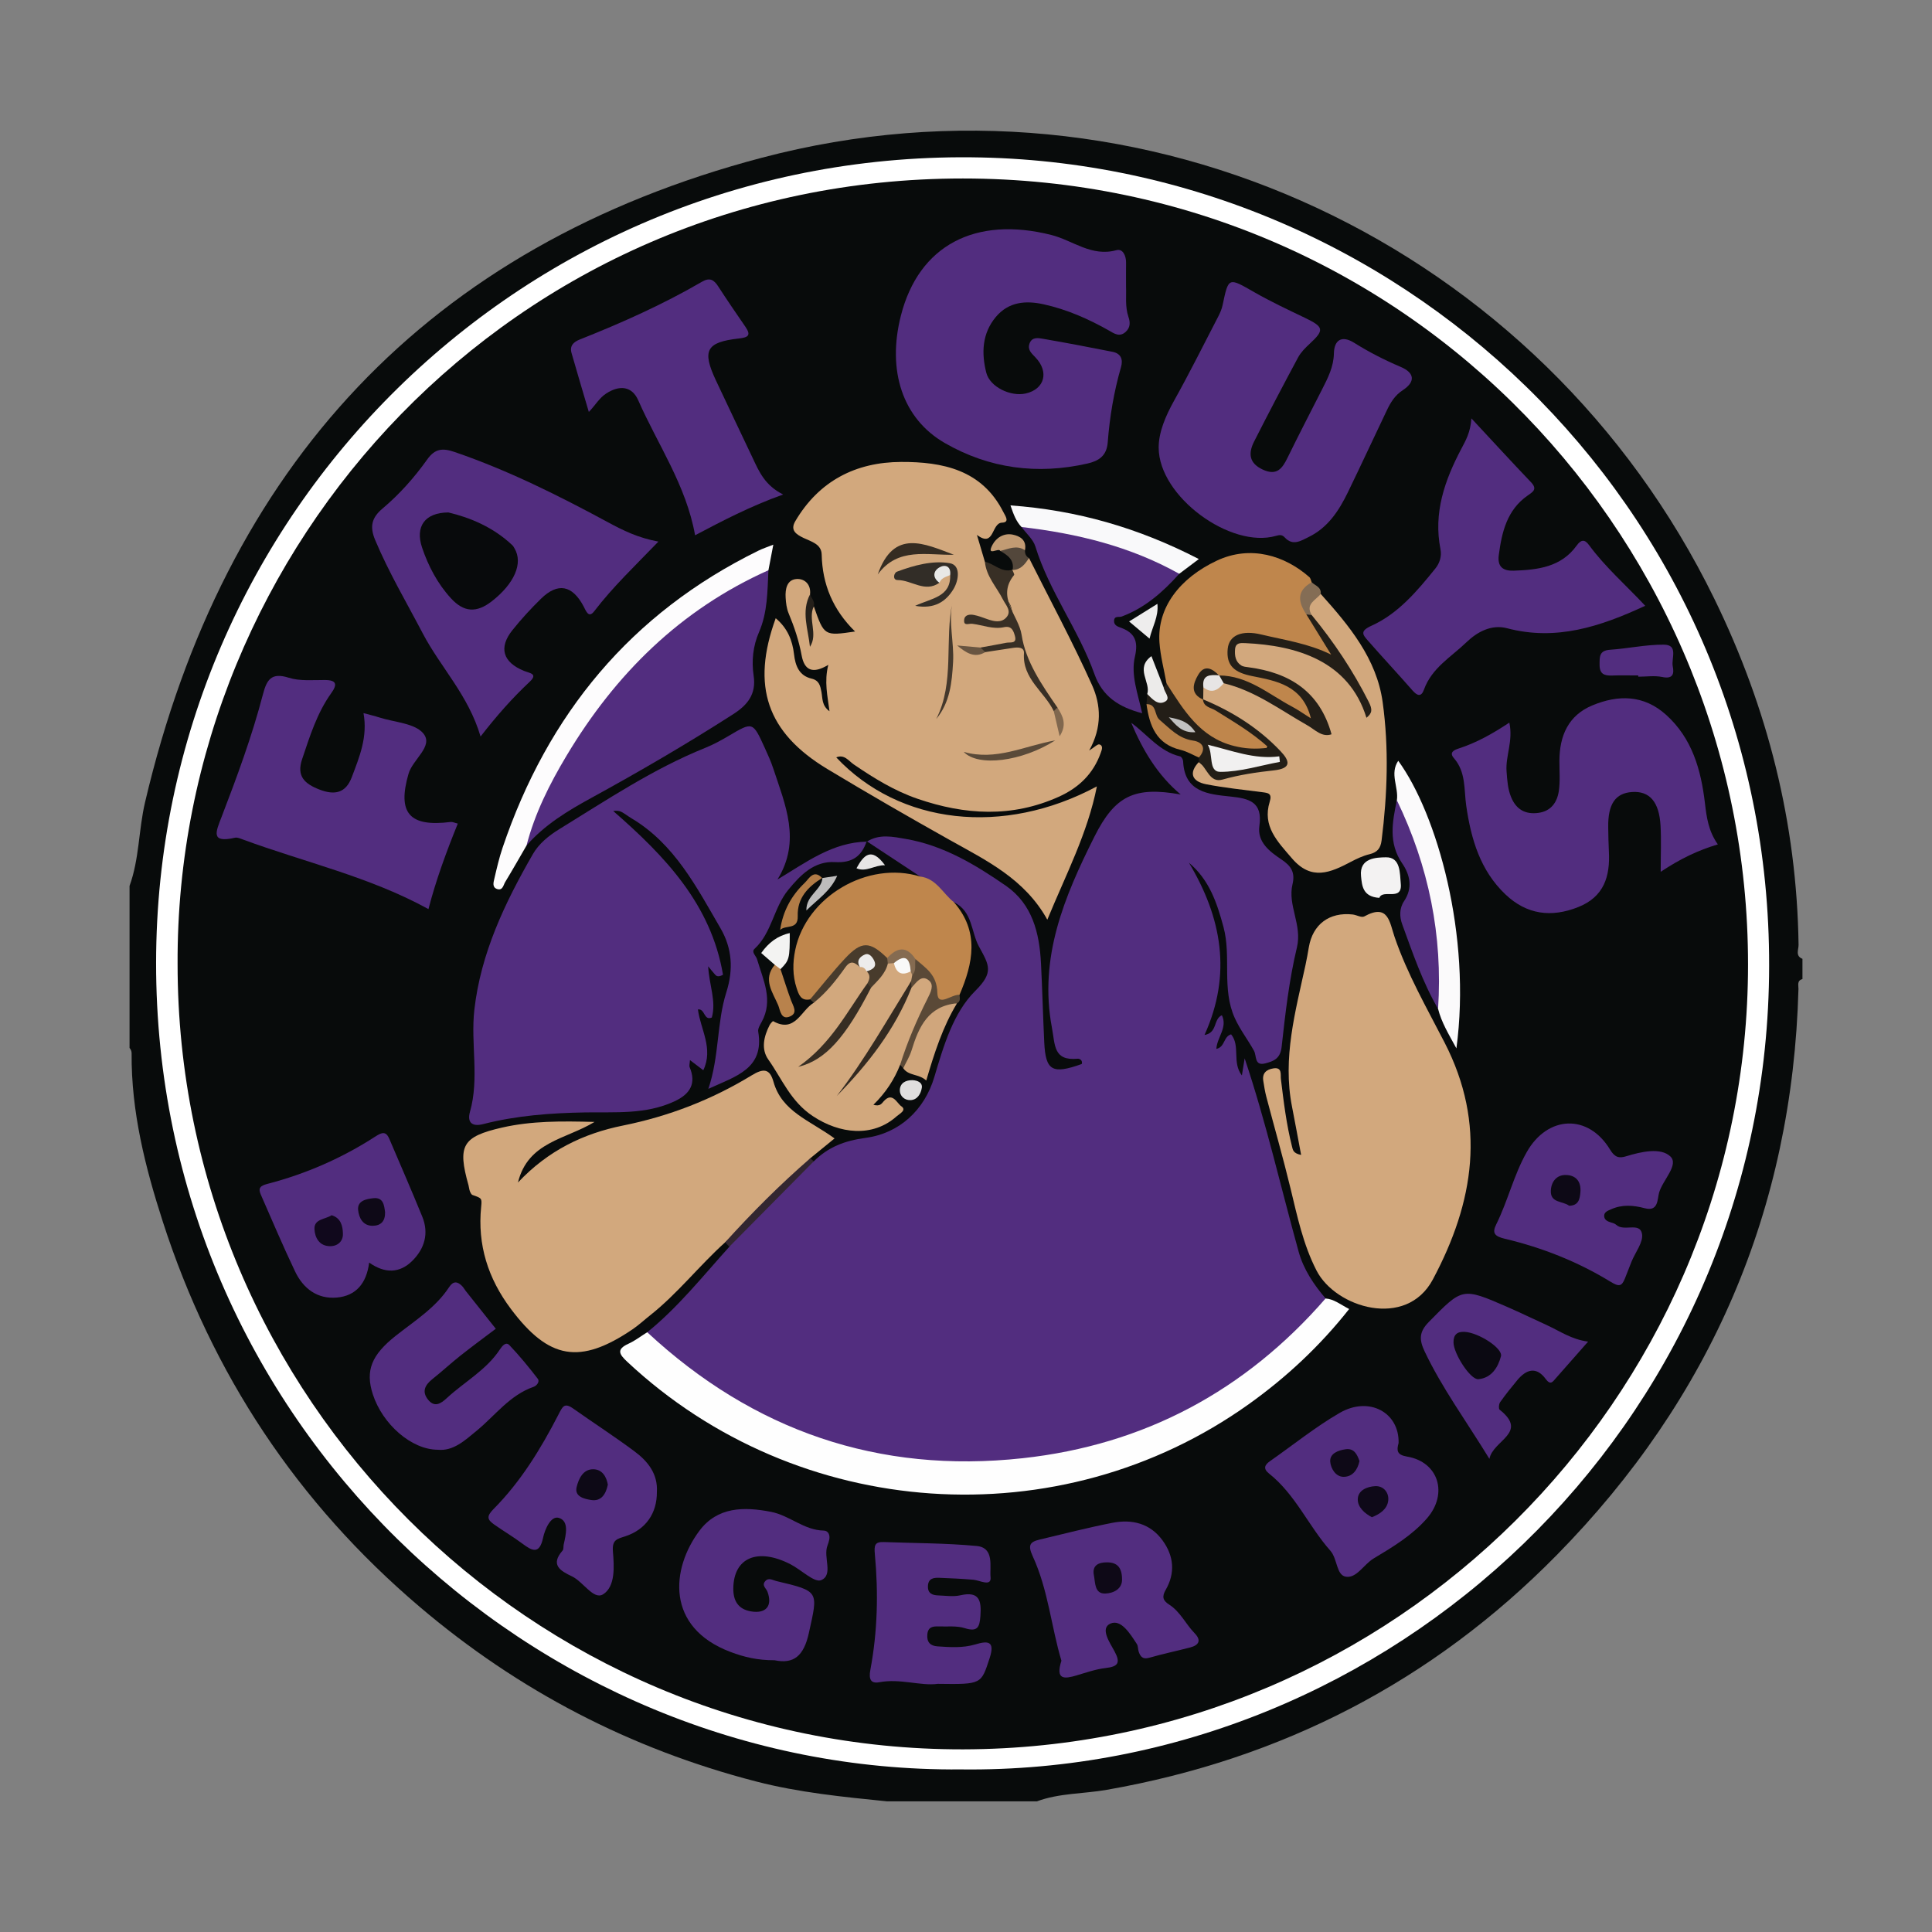 <?xml version="1.0" encoding="utf-8"?>
<!-- Generator: Adobe Illustrator 17.0.0, SVG Export Plug-In . SVG Version: 6.00 Build 0)  -->
<!DOCTYPE svg PUBLIC "-//W3C//DTD SVG 1.1//EN" "http://www.w3.org/Graphics/SVG/1.1/DTD/svg11.dtd">
<svg version="1.1" id="Layer_1" xmlns="http://www.w3.org/2000/svg" xmlns:xlink="http://www.w3.org/1999/xlink" x="0px" y="0px"
	 width="200px" height="200px" viewBox="0 0 200 200" enable-background="new 0 0 200 200" xml:space="preserve">
<rect x="0" y="0" width="200" height="200" fill="#808080" stroke="none"/>
<g>
	<path fill="#080B0B" d="M186.589,101.354c-0.591,0.155-0.403,0.647-0.413,1.022c-0.62,22.836-9.08,42.399-25.029,58.611
		c-12.853,13.064-28.465,21.121-46.575,24.295c-2.408,0.422-4.902,0.33-7.234,1.193c-5.172,0-10.343,0-15.515,0
		c-4.558-0.463-9.1-0.905-13.573-2.063c-13.002-3.365-24.591-9.392-34.807-18.074c-12.658-10.756-21.495-24.099-26.591-39.877
		c-1.821-5.639-3.275-11.402-3.227-17.414c0.002-0.219-0.074-0.403-0.214-0.565c0-5.591,0-11.182,0-16.773
		c1.016-2.794,0.931-5.788,1.604-8.656C23.189,48.254,44.309,25.444,78.86,16.33c39.6-10.446,80.738,9.053,98.619,45.68
		c5.513,11.292,8.529,23.206,8.708,35.806c0.007,0.482-0.361,1.143,0.402,1.442C186.589,99.957,186.589,100.656,186.589,101.354z"/>
	<path fill="#FFFFFF" d="M99.474,183.169c-44.486,0.384-83.343-36.184-83.315-83.491c0.028-46.459,38.219-84.41,85.441-83.377
		c44.723,0.978,82.206,37.745,81.532,84.776C182.464,147.692,143.904,183.711,99.474,183.169z"/>
	<path fill="#080B0B" d="M18.384,99.8c-0.194-43.385,34.818-81.332,81.302-81.323c46.293,0.009,81.839,37.933,81.263,82.415
		c-0.568,43.894-36.534,80.107-81.231,80.2C54.978,181.186,18.386,144.653,18.384,99.8z"/>
	<path fill="#522D7F" d="M89.748,87.121c1.289-0.818,2.687-0.506,4.023-0.275c3.873,0.668,7.18,2.651,10.338,4.833
		c2.764,1.91,3.494,4.9,3.654,8.059c0.138,2.715,0.207,5.433,0.336,8.148c0.14,2.962,0.827,3.351,3.885,2.258
		c0.116-0.383-0.227-0.563-0.425-0.545c-2.519,0.239-2.325-1.403-2.664-3.207c-1.371-7.278,1.28-13.565,4.398-19.783
		c2.136-4.259,4.155-5.215,8.931-4.365c-2.384-1.995-3.915-4.561-5.12-7.42c1.667,1.206,2.935,2.989,5.063,3.478
		c0.138,0.032,0.3,0.32,0.308,0.495c0.142,3.229,2.614,3.419,4.911,3.661c1.924,0.202,3.342,0.551,2.985,3.035
		c-0.24,1.673,1.048,2.652,2.285,3.481c0.955,0.64,1.448,1.297,1.143,2.566c-0.523,2.179,1.019,4.194,0.459,6.529
		c-0.808,3.37-1.204,6.851-1.585,10.306c-0.135,1.224-0.829,1.481-1.694,1.705c-1.147,0.296-0.876-0.771-1.167-1.302
		c-0.628-1.145-1.432-2.163-1.985-3.382c-1.383-3.049-0.338-6.337-1.174-9.436c-0.675-2.502-1.46-4.872-3.576-6.653
		c3.385,5.659,4.479,11.506,1.613,17.832c1.363-0.227,0.89-1.632,1.797-2.044c0.621,1.267-0.511,2.297-0.57,3.485
		c0.911-0.193,0.718-1.271,1.525-1.507c0.989,1.202,0.069,2.901,1.117,4.257c0.111-0.686,0.201-1.242,0.286-1.771
		c2.213,6.583,3.74,13.338,5.587,20.006c0.512,1.848,1.563,3.408,2.796,4.853c0.177,0.822-0.406,1.292-0.87,1.788
		c-7.813,8.36-17.432,13.431-28.698,15.09c-14.608,2.151-27.609-1.811-39.026-11.1c-0.741-0.603-1.632-1.135-1.63-2.284
		c3.208-2.592,5.757-5.818,8.502-8.855c0.588-1.583,1.974-2.502,3.107-3.599c1.841-1.783,3.385-3.896,5.635-5.24
		c1.497-1.481,3.164-2.13,5.383-2.43c3.465-0.469,6.071-2.869,7.091-6.3c0.962-3.238,1.96-6.649,4.24-8.916
		c1.946-1.934,1.432-2.657,0.38-4.589c-0.833-1.529-0.641-3.621-2.584-4.584c-1.518-0.426-2.389-1.703-3.501-2.663
		c-1.844-1.217-3.688-2.434-5.532-3.65L89.748,87.121z"/>
	<path fill="#522D7F" d="M89.719,87.086c-0.533,1.57-1.502,2.264-3.278,2.158c-2.145-0.128-3.561,1.316-4.837,2.869
		c-1.513,1.84-1.687,4.432-3.497,6.112c-0.36,0.334,0.157,0.715,0.263,1.077c0.622,2.127,1.725,4.243,0.463,6.515
		c-0.167,0.301-0.394,0.676-0.343,0.974c0.656,3.85-2.313,4.62-5.162,5.926c1.149-3.392,0.855-6.821,1.862-9.997
		c0.754-2.376,0.593-4.569-0.602-6.623c-2.481-4.263-4.751-8.73-9.225-11.392c-0.352-0.209-0.674-0.472-1.036-0.66
		c-0.223-0.116-0.495-0.14-0.847-0.088c5.352,4.664,10.132,9.651,11.364,16.951c-0.63,0.345-0.757,0.041-0.93-0.147
		c-0.132-0.143-0.249-0.298-0.606-0.73c0.111,1.978,0.856,3.613,0.378,5.304c-0.85,0.358-0.684-0.941-1.438-0.838
		c0.268,2.066,1.629,4.049,0.557,6.293c-0.432-0.329-0.853-0.648-1.382-1.05c-0.019,0.353-0.097,0.575-0.03,0.736
		c0.696,1.661,0.084,2.766-1.575,3.536c-2.986,1.386-6.145,1.092-9.256,1.146c-3.567,0.062-7.097,0.323-10.556,1.211
		c-1.227,0.315-1.642-0.266-1.359-1.26c0.995-3.502,0.061-7.07,0.456-10.567c0.661-5.855,3.159-11.081,6.055-16.117
		c0.621-1.079,1.633-1.91,2.716-2.576c4.926-3.026,9.736-6.26,15.139-8.434c0.836-0.337,1.638-0.776,2.416-1.235
		c2.498-1.478,2.496-1.492,3.737,1.237c0.317,0.697,0.638,1.398,0.877,2.123c1.236,3.759,2.921,7.502,0.44,11.506
		c2.992-1.795,5.706-3.859,9.265-3.922C89.748,87.121,89.719,87.086,89.719,87.086z"/>
	<path fill="#D2A87D" d="M106.527,57.772c2.196,4.38,4.524,8.701,6.528,13.166c0.91,2.027,1.05,4.34-0.302,6.754
		c0.554-0.344,0.871-0.689,1.061-0.629c0.429,0.136,0.237,0.581,0.134,0.872c-0.765,2.159-2.266,3.609-4.34,4.544
		c-4.852,2.187-9.725,1.893-14.628,0.209c-2.395-0.822-4.519-2.136-6.594-3.551c-0.543-0.37-0.97-1.081-1.819-0.734
		c6.553,6.97,17.306,8.193,26.982,3.005c-0.95,4.827-3.188,9.081-5.13,13.798c-2.345-4.23-6.305-6.124-10.108-8.254
		c-4.253-2.383-8.477-4.822-12.653-7.337c-6.272-3.778-7.916-8.578-5.356-15.617c1.208,1.014,1.729,2.27,1.895,3.726
		c0.134,1.177,0.519,2.224,1.811,2.525c0.802,0.186,0.911,0.762,1.028,1.377c0.127,0.669,0.02,1.416,0.833,2.001
		c-0.2-1.587-0.562-3.045-0.124-4.802c-1.599,0.967-2.473,0.591-2.761-0.982c-0.276-1.508-0.759-2.949-1.35-4.364
		c-0.207-0.497-0.273-1.073-0.305-1.618c-0.053-0.879,0.13-1.853,1.129-1.922c0.819-0.056,1.511,0.54,1.398,1.583
		c0.057,1.586-0.452,3.195,0.188,4.553c-0.196-0.982-0.725-2.188,0.201-3.312c1.077,3.078,1.077,3.078,4.272,2.609
		c-2.294-2.245-3.388-4.882-3.457-7.964c-0.025-1.097-1.088-1.34-1.885-1.726c-0.756-0.366-1.403-0.787-0.846-1.732
		c2.452-4.166,6.265-6.112,10.944-6.131c4.296-0.018,8.388,0.802,10.601,5.205c0.183,0.364,0.698,1.053-0.15,1.081
		c-1.119,0.036-0.759,2.649-2.593,1.267c0.289,0.977,0.556,1.879,0.823,2.781c1.089,1.114,1.466,2.641,2.269,3.923
		c0.356,0.568,0.766,1.25,0.236,1.923c-0.535,0.68-1.279,0.673-2.079,0.502c-0.388-0.083-0.75-0.335-1.173-0.255
		c0.855,0.131,1.667,0.506,2.578,0.326c1-0.198,1.391,0.561,1.545,1.31c0.236,1.143-0.835,0.848-1.39,1.037
		c-0.715,0.244-1.494,0.229-2.241,0.35c-0.521,0.143-1.04,0.148-1.556-0.032c0.69,0.233,1.371,0.131,2.053-0.048
		c0.635,0.056,1.247-0.112,1.839-0.265c1.426-0.368,2.229-0.379,2.34,1.591c0.105,1.869,1.945,3.091,2.77,4.747
		c0.249,0.392,0.414,0.826,0.573,1.264c-0.157-0.455-0.292-0.919-0.567-1.322c-2.316-3.033-3.721-6.459-4.44-10.188
		c-0.052-0.268-0.181-0.551-0.351-0.752c-1.071-1.264-0.806-2.329,0.43-3.278l0.032,0.017
		C105.294,58.46,105.803,57.967,106.527,57.772z"/>
	<path fill="#D2A87D" d="M75.062,128.608c-2.69,2.425-4.928,5.316-7.784,7.571c-0.598,0.472-1.159,0.998-1.787,1.424
		c-5.454,3.7-8.678,3.135-12.607-2.107c-2.362-3.151-3.473-6.629-3.074-10.57c0.09-0.894,0.059-0.887-0.891-1.221
		c-0.126-0.044-0.222-0.246-0.279-0.396c-0.074-0.193-0.083-0.41-0.14-0.611c-1.156-4.11-0.654-5.032,3.49-5.976
		c3.012-0.686,6.09-0.675,9.555-0.58c-2.975,1.815-6.885,2.037-7.926,6.271c3.136-3.334,6.809-5.078,10.859-5.895
		c4.774-0.963,9.215-2.684,13.339-5.202c1.227-0.749,1.871-0.692,2.251,0.661c0.874,3.11,3.74,3.985,6.325,5.873
		c-0.79,0.645-1.65,1.347-2.511,2.05C81.153,123.018,78.336,126.045,75.062,128.608z"/>
	<path fill="#D2A87D" d="M134.692,119.558c-0.336-1.783-0.63-3.402-0.947-5.017c-0.986-5.023,0.354-9.821,1.401-14.648
		c0.133-0.612,0.24-1.229,0.346-1.846c0.405-2.36,2.117-3.647,4.532-3.381c0.409,0.045,0.922,0.357,1.199,0.205
		c2.504-1.383,2.619,0.589,3.144,2.123c1.311,3.837,3.334,7.349,5.177,10.933c4.343,8.444,3.07,16.49-1.218,24.526
		c-2.752,5.157-10.056,2.931-12.036-0.921c-1.389-2.702-1.995-5.618-2.699-8.526c-0.769-3.176-1.673-6.319-2.504-9.48
		c-0.141-0.536-0.224-1.088-0.312-1.635c-0.127-0.791,0.308-1.166,1.022-1.289c0.965-0.166,0.747,0.644,0.802,1.095
		c0.284,2.351,0.569,4.7,1.153,7.002C133.838,119.045,133.87,119.392,134.692,119.558z"/>
	<path fill="#522D7F" d="M116.568,29.716c0.043,0.896-0.119,2.018,0.254,3.109c0.187,0.547,0.199,1.088-0.299,1.537
		c-0.634,0.571-1.197,0.156-1.717-0.14c-2.131-1.21-4.356-2.185-6.751-2.717c-1.865-0.414-3.647-0.278-4.976,1.317
		c-1.424,1.709-1.488,3.744-0.983,5.748c0.379,1.506,2.545,2.515,4.095,2.161c1.944-0.445,2.44-2.235,0.983-3.748
		c-0.415-0.431-0.821-0.785-0.601-1.412c0.252-0.719,0.908-0.584,1.423-0.495c2.398,0.416,4.791,0.868,7.178,1.345
		c0.853,0.171,1.106,0.773,0.872,1.582c-0.736,2.549-1.174,5.159-1.375,7.794c-0.108,1.418-0.961,1.93-2.113,2.191
		c-5.18,1.172-10.148,0.522-14.743-2.121c-4.383-2.521-6.007-7.494-4.554-13.198c1.849-7.258,7.684-10.338,15.577-8.344
		c2.221,0.561,4.157,2.29,6.728,1.574c0.667-0.186,1.015,0.576,1.004,1.297C116.559,27.964,116.568,28.733,116.568,29.716z"/>
	<path fill="#522D7F" d="M119.946,46.35c-0.006-1.606,0.71-3.283,1.611-4.9c1.592-2.854,3.052-5.782,4.555-8.685
		c0.19-0.368,0.363-0.762,0.448-1.165c0.622-2.941,0.588-2.897,3.304-1.34c1.687,0.966,3.455,1.794,5.21,2.636
		c1.981,0.95,2.047,1.267,0.507,2.69c-0.454,0.419-0.916,0.883-1.204,1.418c-1.549,2.88-3.067,5.778-4.548,8.695
		c-0.612,1.206-0.558,2.243,0.901,2.916c1.44,0.665,2.009-0.107,2.558-1.234c1.159-2.375,2.38-4.719,3.575-7.076
		c0.596-1.177,1.194-2.314,1.222-3.722c0.028-1.365,0.795-1.913,2.095-1.098c1.538,0.964,3.143,1.785,4.816,2.494
		c1.482,0.628,1.523,1.563,0.217,2.415c-0.82,0.535-1.262,1.275-1.652,2.092c-1.349,2.825-2.664,5.666-4.031,8.481
		c-0.926,1.905-2.072,3.659-4.059,4.626c-0.783,0.381-1.636,0.961-2.473,0.045c-0.265-0.29-0.513-0.28-0.906-0.166
		C127.399,56.829,119.966,51.411,119.946,46.35z"/>
	<path fill="#522D7F" d="M49.748,76.245c-1.256-4.279-4.148-7.169-5.981-10.669c-1.678-3.203-3.52-6.315-4.926-9.662
		c-0.577-1.372-0.391-2.302,0.748-3.261c1.762-1.483,3.302-3.216,4.634-5.088c0.811-1.139,1.596-1.198,2.826-0.778
		c5.551,1.898,10.769,4.511,15.909,7.288c1.53,0.826,3.058,1.593,5.199,1.991c-2.419,2.509-4.718,4.689-6.639,7.203
		c-0.591,0.773-0.845-0.012-1.11-0.509c-1.174-2.202-2.665-2.482-4.41-0.775c-1.044,1.022-2.04,2.106-2.952,3.246
		c-1.445,1.805-1.004,3.32,1.192,4.217c0.594,0.242,1.483,0.293,0.598,1.124C53.062,72.237,51.451,74.047,49.748,76.245z"/>
	<path fill="#522D7F" d="M156.247,74.804c0.414,1.924-0.414,3.455-0.287,5.066c0.071,0.91,0.117,1.796,0.471,2.653
		c0.529,1.281,1.472,1.804,2.819,1.626c1.313-0.174,1.944-1.095,2.118-2.26c0.153-1.026,0.056-2.09,0.061-3.137
		c0.013-2.581,0.917-4.693,3.409-5.73c2.679-1.115,5.316-1.105,7.624,0.966c2.718,2.44,3.628,5.718,4.033,9.16
		c0.173,1.47,0.36,2.884,1.335,4.263c-2.052,0.613-3.853,1.47-5.916,2.837c0-1.805,0.068-3.29-0.015-4.768
		c-0.139-2.479-1.137-3.609-2.938-3.492c-1.742,0.113-2.52,1.258-2.478,3.657c0.015,0.837,0.023,1.675,0.068,2.511
		c0.138,2.575-0.508,4.679-3.165,5.741c-2.804,1.121-5.345,0.777-7.538-1.303c-2.613-2.478-3.564-5.732-4.063-9.174
		c-0.244-1.688-0.015-3.494-1.279-4.939c-0.529-0.605,0.041-0.849,0.511-1.002C152.81,76.9,154.447,75.996,156.247,74.804z"/>
	<path fill="#522D7F" d="M37.63,73.822c0.703,0.191,1.161,0.295,1.607,0.44c1.586,0.516,3.729,0.595,4.604,1.687
		c1.05,1.311-1.117,2.648-1.553,4.162c-1.156,4.019,0.046,5.526,4.368,4.979c0.185-0.023,0.387,0.085,0.735,0.169
		c-1.189,2.938-2.265,5.856-3.037,8.852c-6.102-3.355-12.824-4.851-19.221-7.21c-0.258-0.095-0.561-0.235-0.804-0.18
		c-2.578,0.59-1.981-0.621-1.382-2.177c1.596-4.153,3.14-8.333,4.266-12.643c0.396-1.515,0.853-2.321,2.67-1.745
		c1.158,0.367,2.488,0.235,3.742,0.239c1.231,0.004,1.31,0.459,0.67,1.353c-1.483,2.07-2.22,4.469-3.021,6.845
		c-0.593,1.759,0.26,2.543,1.779,3.135c1.589,0.619,2.74,0.38,3.366-1.281C37.203,78.366,38.08,76.297,37.63,73.822z"/>
	<path fill="#522D7F" d="M152.318,43.311c2.282,2.45,4.199,4.543,6.159,6.596c0.693,0.726,0.248,0.983-0.341,1.395
		c-2.131,1.489-2.67,3.776-2.983,6.166c-0.159,1.216,0.453,1.648,1.555,1.609c2.479-0.088,4.899-0.363,6.507-2.599
		c0.45-0.626,0.825-0.671,1.268-0.068c1.688,2.301,3.851,4.178,5.829,6.3c-4.654,2.163-9.223,3.667-14.302,2.325
		c-1.589-0.42-3.066,0.355-4.192,1.44c-1.581,1.524-3.605,2.668-4.409,4.912c-0.285,0.797-0.7,0.648-1.196,0.08
		c-1.513-1.731-3.086-3.41-4.599-5.14c-0.542-0.62-0.878-0.991,0.369-1.555c2.77-1.252,4.731-3.599,6.613-5.932
		c0.424-0.526,0.668-1.242,0.523-1.972c-0.752-3.773,0.433-7.139,2.152-10.4C151.723,45.609,152.224,44.766,152.318,43.311z"/>
	<path fill="#D2A87D" d="M136.721,61.482c2.942,3.279,5.79,6.699,6.412,11.206c0.655,4.747,0.491,9.548-0.112,14.319
		c-0.103,0.816-0.446,1.226-1.248,1.421c-0.668,0.162-1.316,0.464-1.929,0.787c-2.108,1.11-4.077,2.003-6.097-0.353
		c-1.495-1.745-3.094-3.324-2.306-5.866c0.273-0.881-0.177-0.91-0.782-0.989c-1.934-0.253-3.881-0.445-5.792-0.819
		c-1.545-0.302-1.793-1.224-0.765-2.301c2.285,2.097,4.793,0.605,7.198,0.395c1.32-0.116,1.194-0.882,0.405-1.666
		c-2.046-2.033-4.56-3.385-7.015-4.827c-0.161-0.126-0.288-0.28-0.387-0.458c-0.144-0.395-0.144-0.78,0.091-1.145
		c0.782-0.305,1.619-0.453,2.386-0.813c2.597,0.252,4.612,1.832,6.8,3.005c1.035,0.555,1.924,1.376,3.096,1.715
		c-0.612-3.77-3.742-4.393-6.598-5.348c-0.526-0.176-1.105-0.166-1.61-0.428c-0.78-0.404-1.055-1.078-0.974-1.912
		c0.092-0.952,0.747-1.234,1.589-1.332c4.923-0.575,10.412,2.59,11.628,5.534c-0.954-1.807-3.212-4.753-5.299-7.811
		C134.953,62.519,135.279,61.684,136.721,61.482z"/>
	<path fill="#FEFEFE" d="M66.999,137.912c10.988,10.211,23.965,14.667,38.867,13.042c12.572-1.371,23.042-6.969,31.357-16.536
		c0.874,0.066,1.527,0.62,2.441,1.091c-3.016,3.823-6.493,7.068-10.388,9.849c-19.596,13.992-46.698,12.121-64.338-4.382
		c-0.839-0.785-1.159-1.29,0.128-1.877C65.749,138.788,66.357,138.313,66.999,137.912z"/>
	<path fill="#522D7F" d="M81.071,51.191c-3.45,1.233-6.268,2.722-9.116,4.219c-0.923-5.185-3.869-9.386-5.886-13.973
		c-0.645-1.466-1.932-1.607-3.329-0.693c-0.717,0.469-1.113,1.212-1.785,1.902c-0.632-2.147-1.223-4.118-1.788-6.097
		c-0.217-0.758,0.204-1.148,0.871-1.412c4.335-1.719,8.587-3.62,12.624-5.967c0.825-0.48,1.246-0.202,1.692,0.486
		c0.908,1.402,1.85,2.781,2.799,4.156c0.616,0.892,0.332,1.117-0.67,1.229c-3.37,0.377-3.823,1.233-2.383,4.314
		c1.266,2.708,2.564,5.401,3.839,8.104C78.587,48.834,79.185,50.244,81.071,51.191z"/>
	<path fill="#522D7F" d="M79.548,59.03c-0.11,2.169-0.078,4.349-0.977,6.412c-0.624,1.431-0.782,2.995-0.553,4.515
		c0.287,1.908-0.651,3.033-2.089,3.957c-4.803,3.085-9.734,5.959-14.739,8.698c-2.457,1.345-4.82,2.778-6.682,4.912
		c-0.612-0.935-0.016-1.755,0.307-2.555c4.226-10.483,11.065-18.764,20.852-24.505C76.844,59.774,77.854,58.406,79.548,59.03z"/>
	<path fill="#BF864C" d="M120.756,70.744c-0.252-1.419-0.633-2.828-0.731-4.258c-0.246-3.58,2.096-6.638,5.931-8.443
		c3.516-1.655,7.069-0.517,9.586,1.698c0.135,0.119,0.166,0.357,0.245,0.54c-0.457,1.179-1.135,2.35-0.122,3.582
		c0.651,1.075,1.414,2.066,2.181,3.056c0.267,0.345,0.453,0.756,0.163,1.144c-0.327,0.438-0.808,0.218-1.126,0.011
		c-1.989-1.296-4.3-1.485-6.528-1.946c-1.179-0.244-2.529-0.487-2.833,1.157c-0.27,1.456,0.674,1.909,2.036,2.289
		c2.202,0.614,4.747,0.818,6.022,3.223c0.274,0.517,0.871,1.142,0.195,1.663c-0.536,0.412-1.003-0.243-1.458-0.507
		c-2.517-1.461-4.871-3.263-7.871-3.689c-0.635-0.076-1.297-0.816-1.896-0.098c-0.579,0.694-0.619,1.508,0.007,2.259l-0.027-0.029
		c1.894,1.137,3.78,2.284,5.585,3.562c0.498,0.353,1.274,0.642,1.075,1.337c-0.234,0.815-1.124,0.659-1.791,0.663
		C125.736,77.981,121.675,74.578,120.756,70.744z"/>
	<path fill="#522D7F" d="M109.878,171.918c-1.046-3.472-1.364-7.335-2.97-10.815c-0.541-1.173-0.278-1.491,0.728-1.73
		c2.5-0.595,4.992-1.237,7.512-1.731c2.047-0.401,3.924,0.056,5.214,1.841c1.158,1.602,1.315,3.36,0.31,5.098
		c-0.416,0.719-0.287,1.113,0.367,1.531c1.147,0.733,1.704,2.01,2.626,2.957c0.725,0.744,0.447,1.24-0.461,1.476
		c-1.411,0.367-2.841,0.667-4.242,1.067c-0.653,0.187-0.907-0.11-1.082-0.619c-0.09-0.261-0.052-0.588-0.194-0.805
		c-0.686-1.048-1.629-2.605-2.735-2.115c-1.102,0.488-0.064,1.967,0.421,2.865c0.644,1.194,0.385,1.589-0.919,1.737
		c-1.024,0.116-2.025,0.475-3.024,0.768C110.215,173.8,109.226,173.94,109.878,171.918z"/>
	<path fill="#522D7F" d="M68,154.464c0.012,2.184-1.139,3.873-3.271,4.573c-0.852,0.28-1.384,0.345-1.279,1.592
		c0.128,1.523,0.267,3.615-1.02,4.415c-0.987,0.613-2.052-1.308-3.227-1.863c-1.206-0.57-2.262-1.189-0.959-2.675
		c0.116-0.133,0.063-0.407,0.108-0.61c0.23-1.026,0.587-2.432-0.499-2.765c-0.819-0.251-1.442,1.153-1.635,2.062
		c-0.375,1.76-1.13,1.359-2.151,0.596c-0.946-0.707-1.971-1.306-2.935-1.989c-0.686-0.486-0.792-0.829-0.04-1.586
		c2.807-2.825,4.879-6.212,6.693-9.728c0.457-0.886,0.62-1.332,1.568-0.662c2.104,1.486,4.269,2.887,6.334,4.424
		C67.063,151.271,68.115,152.574,68,154.464z"/>
	<path fill="#522D7F" d="M170.25,125.072c-1.193-0.318-2.346-0.396-3.487,0.119c-0.326,0.147-0.694,0.272-0.7,0.668
		c-0.006,0.394,0.32,0.576,0.679,0.682c0.199,0.059,0.426,0.118,0.57,0.252c0.788,0.739,2.447-0.322,2.668,0.932
		c0.152,0.866-0.689,1.904-1.08,2.868c-0.235,0.579-0.455,1.164-0.685,1.744c-0.342,0.862-0.633,0.875-1.51,0.339
		c-3.381-2.067-7.06-3.524-10.913-4.437c-1.082-0.256-1.348-0.597-0.905-1.487c1.21-2.435,1.815-5.118,3.166-7.497
		c2.161-3.806,6.37-3.977,8.627-0.238c0.484,0.801,0.926,0.905,1.656,0.681c1.56-0.478,3.575-0.933,4.578,0.015
		c0.912,0.862-0.77,2.422-1.158,3.727C171.553,124.123,171.704,125.463,170.25,125.072z"/>
	<path fill="#D2A87D" d="M93.183,110.222c-0.605,1.531-1.49,2.896-2.768,4.145c0.691,0.2,0.864-0.138,1.061-0.359
		c0.909-1.024,1.374,0.203,1.82,0.504c0.605,0.408-0.175,0.78-0.48,1.051c-2.49,2.218-5.905,1.813-8.671-0.021
		c-2.31-1.532-3.181-3.842-4.607-5.855c-0.773-1.091-0.467-2.4,0.133-3.57c0.084-0.163,0.328-0.427,0.365-0.406
		c2.279,1.28,2.875-1.127,4.205-1.907c0.659-1.728,2.14-2.842,3.215-4.258c0.465-0.612,1.116-0.372,1.677,0.009
		c0.353,0.19,0.676,0.417,0.899,0.761c0.343,0.573,0.353,1.135-0.064,1.679c-1.306,2.222-2.819,4.304-4.355,6.369
		c-0.306,0.412-0.694,0.775-0.801,0.835c1.981-1.842,3.424-4.554,5.128-7.069c0.661-0.82,1.008-1.862,1.816-2.58
		c0.263-0.138,0.537-0.159,0.82-0.071c0.549,0.468,1.187,0.776,1.867,1.011c0.108,0.16,0.173,0.335,0.198,0.526
		c-0.029,0.29-0.092,0.569-0.23,0.828c-2.072,3.762-4.272,7.44-7.056,10.732c2.781-3.253,4.982-6.891,7.034-10.632
		c0.33-0.706,0.817-1.136,1.643-0.86c0.737,0.246,0.997,0.933,0.752,1.51C95.686,105.182,95.097,108.019,93.183,110.222z"/>
	<path fill="#522D7F" d="M38.215,130.701c-0.27,2.154-1.368,3.446-3.34,3.621c-2.024,0.18-3.482-0.929-4.325-2.694
		c-1.254-2.627-2.388-5.311-3.558-7.977c-0.299-0.682-0.021-0.911,0.704-1.099c3.973-1.032,7.703-2.666,11.152-4.894
		c0.674-0.436,1.1-0.592,1.452,0.231c1.148,2.679,2.308,5.353,3.411,8.05c0.714,1.746,0.237,3.335-1.044,4.597
		C41.384,131.797,39.86,131.869,38.215,130.701z"/>
	<path fill="#522D7F" d="M144.782,149.378c-0.216,0.781-0.181,1.229,0.868,1.405c3.272,0.549,4.3,3.856,2.044,6.425
		c-1.54,1.753-3.53,2.945-5.501,4.127c-1.014,0.608-1.76,2.069-2.875,1.884c-0.995-0.165-0.854-1.849-1.601-2.692
		c-2.256-2.542-3.605-5.809-6.336-7.977c-0.634-0.503-0.487-0.891,0.092-1.296c2.398-1.675,4.688-3.533,7.21-4.992
		C141.731,144.499,144.865,146.22,144.782,149.378z"/>
	<path fill="#522D7F" d="M80.182,171.868c-1.766,0.009-3.171-0.336-4.551-0.856c-6.742-2.539-6.178-8.611-3.223-12.553
		c1.853-2.472,4.593-2.507,7.419-1.951c1.923,0.378,3.408,1.902,5.45,1.938c0.459,0.008,0.67,0.451,0.566,0.938
		c-0.043,0.203-0.103,0.406-0.179,0.6c-0.473,1.208,0.64,3.036-0.653,3.592c-0.695,0.299-2.082-1.083-3.187-1.648
		c-3.4-1.738-5.875-0.683-5.912,2.497c-0.015,1.27,0.494,2.162,1.83,2.386c1.556,0.261,2.252-0.564,1.705-2.038
		c-0.135-0.363-0.621-0.641-0.233-1.088c0.356-0.41,0.752-0.111,1.145-0.017c4.507,1.071,4.332,1.029,3.374,5.383
		C83.213,171.41,82.178,172.29,80.182,171.868z"/>
	<path fill="#522D7F" d="M45.304,150.077c-2.714-0.014-5.704-2.642-6.708-5.735c-0.804-2.475-0.117-4.096,2.38-6.07
		c1.956-1.547,4.116-2.888,5.524-5.038c0.423-0.647,0.865-0.591,1.343-0.096c0.144,0.149,0.242,0.34,0.372,0.504
		c1.035,1.304,2.072,2.607,3.109,3.91c-1.227,0.93-2.47,1.841-3.677,2.797c-0.982,0.778-1.903,1.633-2.883,2.412
		c-0.762,0.606-1.125,1.291-0.453,2.13c0.67,0.837,1.312,0.423,1.94-0.157c1.829-1.691,4.095-2.904,5.505-5.051
		c0.238-0.363,0.613-0.817,0.978-0.433c1.048,1.101,2.016,2.283,2.943,3.488c0.212,0.275-0.098,0.708-0.438,0.826
		c-2.473,0.86-3.973,2.965-5.888,4.54C48.117,149.12,46.914,150.247,45.304,150.077z"/>
	<path fill="#BF864C" d="M95.251,90.737c1.687,0.204,2.347,1.759,3.502,2.663c2.652,3.048,1.99,6.295,0.576,9.587
		c-1.899,1.399-2.412,1.259-2.644-0.98c-0.14-1.355-1.501-1.322-2.011-2.18c-0.824-1.187-1.871-0.882-2.942-0.433
		c-2.376-1.307-3.351-1.085-4.973,1.162c-0.811,1.123-1.759,2.103-2.895,2.898c-0.952,0.188-1.17-0.471-1.399-1.17
		c-0.426-1.3-0.411-2.629-0.146-3.929C83.452,92.811,89.835,89.071,95.251,90.737z"/>
	<path fill="#522D7F" d="M97.083,174.311c-1.769,0.242-3.884-0.574-6.058-0.167c-0.845,0.158-1.118-0.262-0.927-1.276
		c0.744-3.952,0.841-7.962,0.468-11.959c-0.088-0.943-0.016-1.312,0.94-1.276c3.197,0.12,6.407,0.107,9.588,0.405
		c1.88,0.176,1.338,2.161,1.448,3.226c0.106,1.029-1.113,0.328-1.784,0.271c-1.177-0.101-2.359-0.158-3.54-0.201
		c-0.584-0.021-1.127,0.066-1.159,0.852c-0.032,0.765,0.451,0.951,1.063,0.971c0.766,0.025,1.565,0.155,2.293-0.012
		c1.986-0.455,2.192,0.566,2.077,2.148c-0.083,1.15-0.299,1.672-1.624,1.252c-0.833-0.265-1.792-0.144-2.695-0.177
		c-0.584-0.021-1.104,0.034-1.176,0.823c-0.073,0.809,0.314,1.188,1.047,1.239c1.318,0.091,2.628,0.186,3.938-0.206
		c1.207-0.361,2.068-0.407,1.465,1.423C101.56,174.34,101.671,174.377,97.083,174.311z"/>
	<path fill="#522D7F" d="M122.074,59.4c-1.685,1.882-3.545,3.527-5.959,4.425c-0.286,0.106-0.755-0.113-0.787,0.431
		c-0.026,0.44,0.325,0.593,0.646,0.706c1.487,0.524,1.887,1.397,1.512,3.016c-0.441,1.903,0.304,3.82,0.751,5.857
		c-2.398-0.629-4.109-1.716-4.941-4.056c-1.63-4.582-4.667-8.52-6.114-13.205c-0.232-0.75-0.946-1.351-1.437-2.021
		c0.994-0.526,2.037-0.332,3.057-0.159c3.986,0.678,7.843,1.808,11.549,3.429C121.081,58.143,121.983,58.349,122.074,59.4z"/>
	<path fill="#522D7F" d="M154.184,151.023c-2.428-3.968-4.906-7.329-6.7-11.112c-0.565-1.192-0.617-2.004,0.428-3.065
		c3.482-3.535,3.43-3.597,8.104-1.559c1.401,0.611,2.777,1.281,4.168,1.917c1.304,0.597,2.489,1.45,4.215,1.68
		c-1.252,1.421-2.298,2.604-3.339,3.791c-0.335,0.382-0.549,0.758-1.059,0.066c-0.959-1.301-1.996-0.99-2.917,0.115
		c-0.621,0.745-1.23,1.503-1.789,2.294c-0.134,0.19-0.173,0.686-0.051,0.783C158.272,148.335,154.542,149.088,154.184,151.023z"/>
	<path fill="#FDFCFD" d="M79.548,59.03c-9.105,4.072-15.839,10.738-20.9,19.199c-1.749,2.924-3.283,5.964-4.141,9.296
		c-0.732,1.261-1.451,2.53-2.207,3.776c-0.191,0.314-0.253,0.91-0.826,0.734c-0.545-0.168-0.39-0.687-0.303-1.062
		c0.252-1.08,0.501-2.167,0.856-3.216C56.703,73.928,65.311,63.479,78.52,57c0.431-0.212,0.893-0.362,1.534-0.618
		C79.867,57.36,79.708,58.195,79.548,59.03z"/>
	<path fill="#FBFAFB" d="M144.605,82.843c0.199-1.349-0.769-2.743,0.14-4.087c4.023,5.513,7.591,18.101,6.022,29.771
		c-0.824-1.51-1.55-2.702-1.898-4.093c-0.864-2.207-0.475-4.545-0.708-6.817c-0.43-4.187-1.454-8.231-2.957-12.158
		C144.881,84.615,144.506,83.783,144.605,82.843z"/>
	<path fill="#522E7F" d="M144.605,82.843c3.298,6.826,4.762,14.014,4.264,21.59c-1.607-2.758-2.624-5.77-3.712-8.747
		c-0.284-0.778-0.31-1.65,0.196-2.407c0.904-1.351,0.622-2.706-0.193-3.894C143.711,87.271,144.131,85.077,144.605,82.843z"/>
	<path fill="#F9F9FA" d="M122.074,59.4c-5.076-2.845-10.6-4.18-16.327-4.844c-0.543-0.565-0.815-1.266-1.144-2.237
		c6.881,0.498,13.225,2.312,19.5,5.554C123.324,58.46,122.699,58.93,122.074,59.4z"/>
	<path fill="#231E17" d="M120.756,70.744c1.775,2.759,3.46,5.603,6.994,6.479c1.074,0.266,2.128,0.367,3.596,0.175
		c-1.853-1.674-3.711-2.712-5.5-3.844c-0.501-0.317-1.257-0.342-1.316-1.16c3.029,1.254,5.758,2.97,8.021,5.356
		c0.957,1.009,1.209,1.799-0.701,2.002c-1.778,0.189-3.554,0.457-5.302,0.95c-1.351,0.381-1.591-1.241-2.446-1.813
		c0.001-0.157,0.002-0.314,0.003-0.47c-0.057-0.608-0.359-1.076-0.937-1.246c-2.239-0.659-3.506-2.311-4.484-4.279
		c0.026-0.35,0.053-0.7,0.079-1.05c0.711,0.133,1.333,0.042,1.699-0.683C120.56,71.022,120.658,70.883,120.756,70.744z"/>
	<path fill="#522D7F" d="M169.596,69.923c-0.899,0-1.8-0.025-2.698,0.007c-0.802,0.029-1.313-0.134-1.31-1.113
		c0.003-0.827-0.048-1.478,1.083-1.554c1.858-0.126,3.708-0.539,5.56-0.528c1.545,0.009,0.766,1.434,0.932,2.239
		c0.161,0.782,0.016,1.341-1.085,1.11c-0.795-0.166-1.652-0.032-2.482-0.032C169.596,70.009,169.596,69.966,169.596,69.923z"/>
	<path fill="#382F25" d="M109.085,73.616c-0.972-2.019-3.262-3.341-3.084-5.987c0.043-0.641-0.607-0.639-1.118-0.562
		c-0.964,0.145-1.927,0.293-2.891,0.439c-0.428,0.117-0.575-0.057-0.489-0.473c0.887-0.163,1.776-0.316,2.661-0.493
		c0.412-0.082,1.135,0.141,0.9-0.706c-0.145-0.521-0.335-1.081-1.127-0.908c-1.128,0.246-2.19-0.216-3.284-0.351
		c-0.382-0.047-0.916,0.278-0.841-0.426c0.055-0.52,0.58-0.569,0.997-0.49c0.474,0.089,0.932,0.269,1.389,0.431
		c0.686,0.243,1.438,0.413,1.964-0.158c0.619-0.671-0.046-1.287-0.344-1.881c-0.647-1.287-1.719-2.371-1.863-3.899
		c0.968,0.199,1.714,1.154,2.835,0.834c0.067,0.185,0.25,0.464,0.186,0.543c-1.872,2.304,0.474,4.172,0.783,6.2
		c0.421,2.759,2.1,5.181,3.703,7.512C109.642,73.674,109.45,73.732,109.085,73.616z"/>
	<path fill="#D0A67C" d="M99.07,103.859c-1.482,2.445-2.343,5.147-3.186,7.999c-0.75-0.711-1.82-0.459-2.381-1.275
		c0.34-1.832,1.191-3.485,1.931-5.16C96.106,103.903,97.548,103.667,99.07,103.859z"/>
	<path fill="#F3F2F2" d="M142.79,92.946c-1.727-0.105-1.798-1.266-1.897-2.248c-0.193-1.907,1.593-1.931,2.568-1.951
		c1.559-0.032,1.441,1.702,1.544,2.708C145.202,93.364,143.132,91.985,142.79,92.946z"/>
	<path fill="#5A4937" d="M99.07,103.859c-2.97,0.268-3.957,2.433-4.702,4.866c-0.198,0.647-0.571,1.24-0.864,1.858
		c-0.107-0.12-0.214-0.24-0.32-0.36c0.74-2.364,1.718-4.634,2.829-6.842c0.331-0.658,0.719-1.408,0.154-1.881
		c-0.798-0.668-1.298,0.22-1.802,0.734c-0.203-0.203-0.219-0.42-0.05-0.652c0.04-0.213,0.08-0.426,0.12-0.638
		c0.231-0.529-0.31-1.215,0.336-1.659c1.071,0.944,2.219,1.593,2.262,3.488c0.035,1.542,1.49,0.117,2.297,0.215
		C99.352,103.31,99.462,103.658,99.07,103.859z"/>
	<path fill="#483B2C" d="M83.865,103.454c1.194-1.409,2.338-2.865,3.595-4.215c1.726-1.852,2.572-1.827,4.384-0.061
		c0.162,0.175,0.183,0.366,0.064,0.572c-0.252,1.058-1.034,1.747-1.736,2.493c-0.26-0.039-0.285-0.272-0.376-0.451
		c0.232-0.428,0.344-0.849-0.078-1.236c0.172-0.3,0.309-0.641-0.099-0.817c-0.268-0.116-0.455,0.161-0.606,0.375
		c-0.506-0.456-0.934-0.779-1.502,0.022c-0.949,1.339-1.973,2.631-3.27,3.669C84.115,103.687,83.99,103.571,83.865,103.454z"/>
	<path fill="#322630" d="M75.062,128.608c2.776-3.068,5.691-5.995,8.819-8.706c0.121,0.105,0.241,0.21,0.362,0.316
		c-2.914,2.946-5.828,5.893-8.742,8.839C75.355,128.907,75.209,128.758,75.062,128.608z"/>
	<path fill="#B88149" d="M118.684,72.893c1.095-0.021,0.781,1.142,1.355,1.623c1.064,0.89,1.945,1.927,3.47,2.15
		c0.973,0.143,1.431,0.815,0.595,1.752c-0.629-0.27-1.235-0.637-1.891-0.792C119.689,77.028,118.992,75.116,118.684,72.893z"/>
	<path fill="#B8824C" d="M80.798,100.325c0.361,1.081,0.699,2.171,1.093,3.24c0.213,0.579,0.709,1.265-0.057,1.633
		c-0.999,0.478-1.07-0.648-1.274-1.133c-0.56-1.329-1.634-2.682-0.357-4.188C80.728,99.593,80.852,99.841,80.798,100.325z"/>
	<path fill="#B17C47" d="M85.14,90.87c-1.483,0.917-2.623,2.079-2.559,3.967c0.049,1.464-1.261,0.87-1.823,1.435
		c0.292-1.991,1.193-3.59,2.554-4.887c0.429-0.409,0.913-1.433,1.8-0.488L85.14,90.87z"/>
	<path fill="#ECEBEA" d="M120.462,71.161c0.061,0.503,0.768,1.113,0.159,1.464c-0.75,0.433-1.337-0.262-1.858-0.782
		c0.39-1.216-1.297-2.655,0.433-3.92C119.657,69.103,120.06,70.132,120.462,71.161z"/>
	<path fill="#F3F3F2" d="M80.798,100.325c-0.199-0.15-0.398-0.301-0.596-0.45c-0.462-0.401-0.925-0.804-1.401-1.218
		c0.755-1.071,1.695-1.79,2.954-2.064C81.761,99.223,81.714,99.407,80.798,100.325z"/>
	<path fill="#EEEDED" d="M119.001,66.111c-0.718-0.603-1.345-1.13-2.116-1.777c0.996-0.62,1.888-1.176,2.93-1.824
		C119.952,63.856,119.286,64.886,119.001,66.111z"/>
	<path fill="#C29B73" d="M103.544,57.032c-0.148-0.384-1.47,0.645-0.809-0.624c0.394-0.757,1.193-1.238,2.075-1.07
		c0.785,0.15,1.5,0.577,1.294,1.623C105.263,57.448,104.398,57.031,103.544,57.032z"/>
	<path fill="#E0DFDF" d="M94.461,111.818c0.533,0.024,1.055,0.255,0.965,0.798c-0.098,0.587-0.438,1.243-1.178,1.269
		c-0.63,0.022-1.113-0.449-1.098-1.036C93.168,112.127,93.741,111.805,94.461,111.818z"/>
	<path fill="#BDBCBC" d="M85.113,90.897c0.45-0.068,0.901-0.137,1.554-0.236c-0.687,1.582-1.986,2.4-3.192,3.592
		c-0.036-1.609,1.588-2.101,1.665-3.384C85.14,90.87,85.113,90.897,85.113,90.897z"/>
	<path fill="#846D55" d="M135.234,63.603c-0.862-1.282-1.034-2.449,0.553-3.323c0.379,0.348,1.012,0.499,0.933,1.202
		c-0.493,0.651-1.628,1.029-0.933,2.187C135.583,63.812,135.399,63.79,135.234,63.603z"/>
	<path fill="#53473B" d="M103.544,57.032c0.849-0.196,1.69-0.651,2.56-0.071c-0.009,0.348,0.093,0.639,0.423,0.811
		c-0.42,0.615-0.845,1.224-1.704,1.233C105.018,57.944,104.306,57.472,103.544,57.032z"/>
	<path fill="#25201A" d="M84.246,62.764c-0.64,1.339,0.467,2.873-0.4,4.194c-0.187-1.824-0.929-3.641,0.011-5.436
		C83.996,61.933,84.386,62.266,84.246,62.764z"/>
	<path fill="#E6E5E5" d="M91.616,89.57c-1.096-0.029-1.932,0.753-2.953,0.314C89.398,88.54,90.187,87.62,91.616,89.57z"/>
	<path fill="#322D27" d="M97.245,60.327c-1.502,1.063-2.868-0.28-4.32-0.278c-0.553,0.001-0.41-0.744-0.062-0.873
		c1.755-0.654,3.663-1.177,5.45-0.875c1.173,0.199,0.938,1.774,0.395,2.675c-0.789,1.309-1.986,2.102-3.97,1.739
		c1.682-0.792,3.696-0.903,3.624-3.183C97.443,59.03,97.077,59.304,97.245,60.327z"/>
	<path fill="#352C22" d="M90.864,59.464c1.657-4.754,4.814-3.189,7.882-2.039C95.977,57.502,92.961,56.604,90.864,59.464z"/>
	<path fill="#44382C" d="M98.603,62.311c-0.441,2.078,0.18,4.18,0.06,6.236c-0.122,2.099-0.308,4.145-1.746,5.89
		C98.861,70.615,97.749,66.304,98.603,62.311z"/>
	<path fill="#5A4A39" d="M99.767,77.837c3.359,0.949,6.203-0.606,9.472-1.194C105.793,78.841,101.242,79.412,99.767,77.837z"/>
	<path fill="#E8E8E7" d="M97.245,60.327c-0.739-0.537-0.648-1.218,0.007-1.594c0.568-0.326,1.22-0.144,1.11,0.797
		C97.932,59.717,97.444,59.819,97.245,60.327z"/>
	<path fill="#80674E" d="M109.085,73.616c0.126-0.125,0.252-0.25,0.378-0.374c0.554,0.87,1.025,1.748,0.229,2.978
		C109.458,75.219,109.271,74.417,109.085,73.616z"/>
	<path fill="#695541" d="M101.503,67.033c0.163,0.157,0.326,0.315,0.489,0.472c-1.103,0.676-2,0.068-2.905-0.685
		C99.892,66.892,100.698,66.962,101.503,67.033z"/>
	<path fill="#080A0C" d="M46.416,53.049c2.229,0.523,4.638,1.514,6.618,3.389c0.099,0.093,0.166,0.223,0.236,0.343
		c0.895,1.525-0.017,3.636-2.357,5.46c-1.569,1.224-2.888,1.162-4.235-0.31c-1.383-1.511-2.336-3.324-2.982-5.235
		C42.96,54.51,43.975,53.063,46.416,53.049z"/>
	<path fill="#231E17" d="M135.234,63.603c0.184,0.022,0.369,0.044,0.553,0.066c2.287,2.782,4.271,5.747,5.898,8.977
		c0.414,0.822,0.367,1.169-0.23,1.659c-1.823-5.927-7.288-7.485-12.533-7.729c-0.517-0.024-1.018-0.05-1.07,0.645
		c-0.049,0.648,0.035,1.28,0.637,1.664c0.217,0.139,0.522,0.159,0.792,0.195c4.214,0.561,7.34,2.498,8.56,6.933
		c-1.009,0.338-1.701-0.472-2.468-0.907c-2.828-1.602-5.452-3.601-8.696-4.378c-0.261-0.102-0.469-0.259-0.552-0.543
		c0.023-0.087,0.046-0.174,0.07-0.262c2.976,0.011,5.134,1.942,7.564,3.23c0.598,0.317,1.153,0.713,1.945,1.209
		c-0.847-3.436-3.614-3.879-6.077-4.373c-1.783-0.358-2.712-1.034-2.537-2.815c0.143-1.453,1.507-1.962,3.473-1.491
		c2.409,0.578,4.887,0.921,7.236,2.083C136.943,66.38,136.089,64.992,135.234,63.603z"/>
	<path fill="#231E17" d="M124.557,72.423c-1.387-0.599-1.05-1.662-0.525-2.558c0.644-1.099,1.457-0.682,2.163,0.06
		c0,0,0.011-0.017,0.011-0.017c-0.464,0.52-1.105,0.806-1.633,1.242C124.567,71.575,124.562,71.999,124.557,72.423z"/>
	<path fill="#E7E5E5" d="M124.573,71.15c-0.163-1.344,0.726-1.304,1.633-1.242c0.157,0.274,0.314,0.548,0.472,0.822
		C126.089,71.44,125.441,71.845,124.573,71.15z"/>
	<path fill="#0E0917" d="M116.153,163.463c0.044,1.019-0.883,1.475-1.745,1.5c-1.118,0.032-1.019-1.143-1.168-1.89
		c-0.201-1.011,0.451-1.346,1.366-1.34C115.638,161.739,116.142,162.251,116.153,163.463z"/>
	<path fill="#0D0916" d="M62.924,153.689c-0.22,1.064-0.733,1.746-1.725,1.591c-0.694-0.108-1.746-0.34-1.507-1.337
		c0.195-0.81,0.64-1.862,1.725-1.847C62.374,152.109,62.785,152.906,62.924,153.689z"/>
	<path fill="#0D0916" d="M162.435,124.819c-0.644-0.502-1.938-0.264-1.894-1.54c0.031-0.909,0.564-1.653,1.536-1.645
		c1.051,0.009,1.618,0.666,1.527,1.775C163.544,124.134,163.414,124.801,162.435,124.819z"/>
	<path fill="#332A21" d="M94.313,101.581c0.017,0.217,0.034,0.435,0.05,0.652c-1.711,4.342-4.508,7.933-7.744,11.226
		C89.511,109.708,91.828,105.589,94.313,101.581z"/>
	<path fill="#362D23" d="M89.795,101.791c0.125,0.15,0.25,0.301,0.376,0.451c-2.621,5.124-4.711,7.521-7.543,8.198
		C86.063,108.034,87.684,104.721,89.795,101.791z"/>
	<path fill="#856B51" d="M91.907,99.75c-0.021-0.19-0.043-0.38-0.064-0.571c1.017-1.117,2-1.295,2.926,0.104
		c-0.104,0.555,0.146,1.182-0.337,1.66c-0.049-0.131-0.102-0.26-0.157-0.388c-0.522-0.404-1.049-0.8-1.743-0.851
		C92.324,99.719,92.116,99.735,91.907,99.75z"/>
	<path fill="#F9F9F8" d="M92.532,99.704c1.221-1.031,1.655-0.446,1.744,0.85C93.303,101.072,92.773,100.685,92.532,99.704z"/>
	<path fill="#EDECEC" d="M89.013,100.113c-0.399-0.668,0.012-1.093,0.531-1.307c0.457-0.188,0.796,0.318,0.946,0.63
		c0.333,0.693-0.218,0.945-0.772,1.119C89.563,100.281,89.373,100.061,89.013,100.113z"/>
	<path fill="#10081C" d="M34.33,125.799c0.979,0.298,1.153,1.138,1.17,1.93c0.016,0.776-0.547,1.278-1.328,1.275
		c-1.124-0.004-1.583-0.897-1.619-1.78C32.511,126.174,33.669,126.236,34.33,125.799z"/>
	<path fill="#0E0917" d="M39.863,125.483c0.02,0.951-0.447,1.39-1.248,1.41c-1.07,0.026-1.46-0.851-1.542-1.632
		c-0.104-0.986,0.898-1.151,1.586-1.225C39.71,123.924,39.77,124.818,39.863,125.483z"/>
	<path fill="#0E0918" d="M142.017,157.062c-0.758-0.396-1.459-1.029-1.461-1.833c-0.002-0.965,0.986-1.34,1.799-1.383
		c0.874-0.046,1.448,0.676,1.354,1.494C143.612,156.204,142.878,156.73,142.017,157.062z"/>
	<path fill="#0E0917" d="M140.732,151.248c-0.188,0.906-0.709,1.62-1.619,1.633c-0.869,0.013-1.355-0.906-1.408-1.561
		c-0.069-0.862,0.836-1.188,1.599-1.295C140.171,149.904,140.492,150.555,140.732,151.248z"/>
	<path fill="#0B0912" d="M151.618,137.874c1.437,0.071,3.98,1.704,3.761,2.529c-0.308,1.16-0.978,2.234-2.327,2.371
		c-0.836,0.085-2.575-2.647-2.586-3.804C150.458,138.156,150.851,137.833,151.618,137.874z"/>
	<path fill="#F1F0F0" d="M125.025,77.097c2.513,0.595,4.827,1.547,7.406,1.199c0.02,0.191,0.039,0.383,0.059,0.574
		c-2.058,0.379-4.118,1.04-6.175,1.032C125.06,79.897,125.627,78.04,125.025,77.097z"/>
	<path fill="#C1C1C1" d="M123.748,75.798c-1.446,0.099-2.059-0.795-2.755-1.549C121.959,74.45,122.951,74.59,123.748,75.798z"/>
</g>
</svg>
